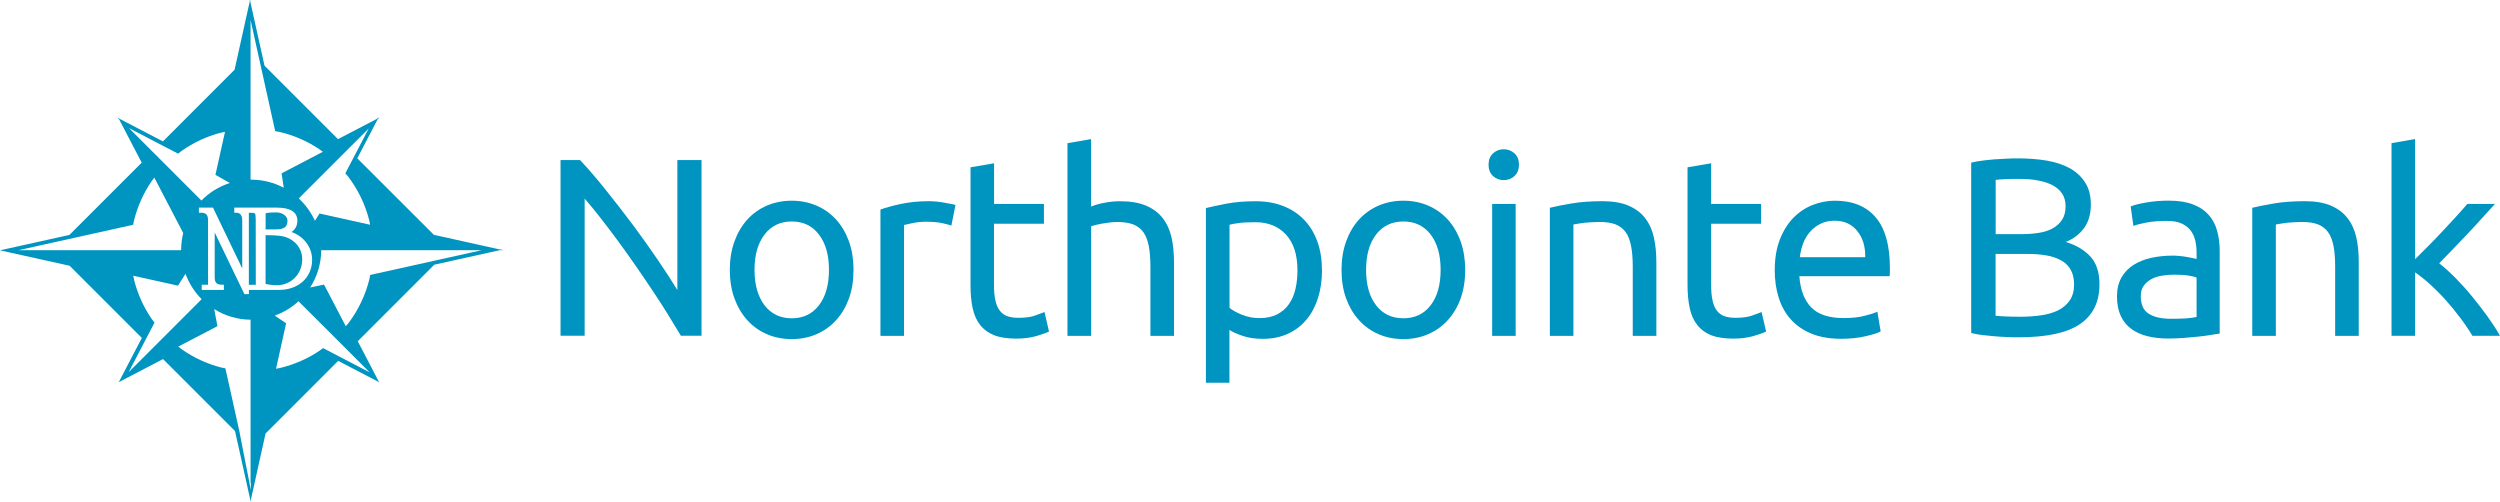 <?xml version="1.0" encoding="UTF-8"?><svg xmlns="http://www.w3.org/2000/svg" viewBox="0 0 568.12 114.02"><defs><style>.cls-1{isolation:isolate;}.cls-2{mix-blend-mode:soft-light;}.cls-3{fill:#0094c0;}</style></defs><g class="cls-1"><g id="Layer_1"><g class="cls-2"><g><path class="cls-3" d="m154.74,76.32c-.84-1.42-1.81-3.01-2.91-4.79-1.09-1.76-2.26-3.6-3.55-5.51-1.26-1.9-2.58-3.83-3.94-5.79-1.36-1.96-2.72-3.86-4.06-5.68-1.35-1.82-2.65-3.54-3.92-5.16-1.26-1.61-2.43-3.03-3.5-4.26v31.17h-5.48v-39.93h4.43c1.81,1.92,3.74,4.15,5.79,6.72,2.05,2.55,4.09,5.18,6.11,7.87,2.02,2.71,3.92,5.38,5.7,7.99,1.79,2.61,3.29,4.94,4.52,6.97v-29.55h5.49v39.93h-4.67Z"/><path class="cls-3" d="m193.96,61.33c0,2.39-.33,4.54-1.02,6.45-.7,1.93-1.66,3.57-2.91,4.95-1.25,1.39-2.74,2.46-4.47,3.2-1.72.76-3.61,1.13-5.65,1.13s-3.91-.37-5.65-1.13c-1.73-.74-3.21-1.81-4.46-3.2-1.24-1.38-2.21-3.02-2.91-4.95-.69-1.91-1.04-4.07-1.04-6.45s.35-4.48,1.04-6.43c.7-1.94,1.67-3.59,2.91-4.98,1.26-1.38,2.73-2.44,4.46-3.19,1.74-.74,3.62-1.12,5.65-1.12s3.92.38,5.65,1.12c1.73.75,3.22,1.82,4.47,3.19,1.25,1.39,2.21,3.05,2.91,4.98.69,1.95,1.02,4.09,1.02,6.43Zm-5.58,0c0-3.38-.76-6.06-2.28-8.03-1.5-1.99-3.57-2.97-6.18-2.97s-4.66.99-6.18,2.97c-1.51,1.97-2.28,4.65-2.28,8.03s.77,6.06,2.28,8.05c1.52,1.97,3.58,2.95,6.18,2.95s4.68-.98,6.18-2.95c1.53-1.99,2.28-4.67,2.28-8.05Z"/><path class="cls-3" d="m211.13,45.72c.47,0,1,.03,1.6.08.59.05,1.18.14,1.74.24.59.09,1.12.18,1.6.29.48.09.83.17,1.06.26l-.93,4.67c-.42-.16-1.12-.33-2.1-.56-.97-.2-2.23-.31-3.77-.31-.99,0-1.98.11-2.96.31-.98.23-1.63.36-1.93.43v25.19h-5.36v-28.7c1.26-.46,2.84-.89,4.72-1.29,1.88-.4,4-.61,6.33-.61Z"/><path class="cls-3" d="m225.88,46.34h11.35v4.51h-11.35v13.82c0,1.49.11,2.73.35,3.72.23.99.57,1.74,1.05,2.3.46.56,1.03.97,1.73,1.19.69.23,1.49.34,2.42.34,1.61,0,2.91-.17,3.89-.55.97-.37,1.66-.6,2.04-.76l1.03,4.43c-.54.28-1.47.6-2.82,1.01-1.34.39-2.87.6-4.61.6-2.02,0-3.71-.25-5.03-.77-1.33-.52-2.39-1.3-3.2-2.34-.81-1.02-1.37-2.31-1.7-3.82-.33-1.52-.48-3.28-.48-5.27v-26.73l5.35-.92v9.26Z"/><path class="cls-3" d="m242.58,76.32v-43.78l5.37-.93v15.33c.99-.39,2.06-.7,3.19-.89,1.14-.21,2.25-.32,3.38-.32,2.37,0,4.35.34,5.93,1.01,1.57.68,2.84,1.61,3.77,2.83.95,1.21,1.61,2.66,2,4.35.38,1.68.57,3.54.57,5.59v16.82h-5.36v-15.68c0-1.83-.12-3.41-.37-4.73-.26-1.3-.67-2.36-1.24-3.16-.58-.8-1.36-1.39-2.31-1.77-.96-.35-2.15-.54-3.57-.54-.58,0-1.17.03-1.78.11-.62.08-1.21.17-1.76.26-.56.11-1.06.2-1.49.31-.44.13-.76.22-.95.29v24.9h-5.37Z"/><path class="cls-3" d="m300.42,61.39c0,2.27-.29,4.37-.89,6.28-.6,1.91-1.47,3.57-2.63,4.95-1.15,1.39-2.56,2.46-4.23,3.23-1.67.77-3.58,1.15-5.73,1.15-1.73,0-3.26-.23-4.58-.68-1.33-.47-2.32-.91-2.97-1.33v11.98h-5.35v-39.69c1.27-.31,2.85-.64,4.74-1.01,1.91-.36,4.11-.54,6.6-.54,2.31,0,4.39.37,6.23,1.09,1.85.73,3.42,1.76,4.72,3.1,1.31,1.35,2.32,2.99,3.02,4.93.72,1.94,1.06,4.12,1.06,6.54Zm-5.58,0c0-3.5-.86-6.17-2.59-8.07-1.73-1.87-4.04-2.82-6.92-2.82-1.61,0-2.87.05-3.77.18-.9.11-1.61.25-2.15.39v18.9c.65.54,1.6,1.06,2.83,1.56,1.22.5,2.57.76,4.01.76,1.55,0,2.86-.29,3.96-.84,1.1-.57,2-1.33,2.68-2.32.7-.98,1.19-2.13,1.5-3.45.31-1.32.46-2.77.46-4.29Z"/><path class="cls-3" d="m332.96,61.33c0,2.39-.34,4.54-1.02,6.45-.69,1.93-1.67,3.57-2.91,4.95-1.26,1.39-2.75,2.46-4.47,3.2-1.73.76-3.61,1.13-5.65,1.13s-3.92-.37-5.65-1.13c-1.72-.74-3.2-1.81-4.46-3.2-1.24-1.38-2.21-3.02-2.91-4.95-.69-1.91-1.03-4.07-1.03-6.45s.34-4.48,1.03-6.43c.7-1.94,1.67-3.59,2.91-4.98,1.26-1.38,2.74-2.44,4.46-3.19,1.73-.74,3.61-1.12,5.65-1.12s3.92.38,5.65,1.12c1.73.75,3.22,1.82,4.47,3.19,1.24,1.39,2.22,3.05,2.91,4.98.68,1.95,1.02,4.09,1.02,6.43Zm-5.58,0c0-3.38-.75-6.06-2.27-8.03-1.51-1.99-3.59-2.97-6.2-2.97s-4.68.99-6.2,2.97c-1.52,1.97-2.27,4.65-2.27,8.03s.75,6.06,2.27,8.05c1.52,1.97,3.59,2.95,6.2,2.95s4.68-.98,6.2-2.95c1.52-1.99,2.27-4.67,2.27-8.05Z"/><path class="cls-3" d="m341.72,40.93c-.95,0-1.76-.3-2.45-.94-.66-.63-1-1.49-1-2.56s.34-1.94,1-2.57c.69-.62,1.5-.94,2.45-.94s1.77.32,2.46.94c.68.63,1,1.49,1,2.57s-.33,1.93-1,2.56c-.69.64-1.49.94-2.46.94Zm2.71,35.39h-5.34v-29.97h5.34v29.97Z"/><path class="cls-3" d="m352.21,47.22c1.23-.31,2.85-.63,4.89-.98,2.05-.35,4.38-.52,7.04-.52,2.38,0,4.36.34,5.93,1.01,1.58.68,2.83,1.61,3.77,2.83.95,1.21,1.61,2.66,1.99,4.35.38,1.68.57,3.54.57,5.59v16.82h-5.36v-15.68c0-1.83-.12-3.41-.38-4.73-.25-1.3-.66-2.36-1.24-3.16-.58-.8-1.35-1.39-2.31-1.77-.95-.35-2.15-.54-3.57-.54-.57,0-1.17.02-1.79.06-.61.04-1.2.09-1.75.13-.56.06-1.06.14-1.5.22-.44.08-.76.13-.95.17v25.3h-5.35v-29.1Z"/><path class="cls-3" d="m388.85,46.34h11.35v4.51h-11.35v13.82c0,1.49.11,2.73.35,3.72.22.99.57,1.74,1.03,2.3.45.56,1.04.97,1.73,1.19.7.23,1.51.34,2.42.34,1.62,0,2.91-.17,3.89-.55.97-.37,1.65-.6,2.05-.76l1.03,4.43c-.54.28-1.48.6-2.83,1.01-1.34.39-2.88.6-4.6.6-2.04,0-3.72-.25-5.05-.77-1.31-.52-2.38-1.3-3.18-2.34-.81-1.02-1.38-2.31-1.7-3.82-.33-1.52-.5-3.28-.5-5.27v-26.73l5.36-.92v9.26Z"/><path class="cls-3" d="m403.31,61.39c0-2.65.38-4.96,1.15-6.94.77-1.98,1.79-3.62,3.06-4.93,1.27-1.3,2.73-2.28,4.37-2.93,1.65-.65,3.35-.98,5.07-.98,4.04,0,7.13,1.26,9.27,3.77,2.16,2.51,3.24,6.34,3.24,11.49v.89c0,.37-.02.71-.07,1.01h-20.5c.23,3.1,1.13,5.48,2.7,7.09,1.57,1.61,4.04,2.42,7.36,2.42,1.89,0,3.48-.17,4.75-.51,1.29-.32,2.27-.63,2.92-.94l.75,4.49c-.65.35-1.8.71-3.43,1.09-1.63.39-3.49.58-5.56.58-2.61,0-4.87-.39-6.76-1.18-1.9-.78-3.47-1.87-4.7-3.26-1.23-1.37-2.13-3.03-2.73-4.92-.6-1.92-.9-3.99-.9-6.26Zm20.56-2.94c.04-2.42-.55-4.41-1.81-5.95-1.25-1.57-2.96-2.34-5.16-2.34-1.23,0-2.32.24-3.26.73-.93.48-1.73,1.09-2.38,1.87-.66.76-1.17,1.65-1.53,2.65-.36,1-.6,2-.72,3.04h14.86Z"/><path class="cls-3" d="m458.73,76.65c-.81,0-1.68,0-2.63-.06-.94-.02-1.88-.09-2.83-.17-.93-.08-1.87-.18-2.78-.28-.93-.12-1.77-.27-2.54-.46v-38.71c.77-.2,1.61-.35,2.54-.47.92-.11,1.85-.22,2.78-.29.94-.07,1.88-.13,2.8-.16.93-.05,1.78-.06,2.58-.06,2.31,0,4.48.17,6.49.51,2.02.35,3.76.93,5.25,1.75,1.47.83,2.64,1.93,3.49,3.28.84,1.32,1.26,2.98,1.26,4.94,0,2.19-.53,3.98-1.56,5.39-1.04,1.39-2.42,2.45-4.15,3.13,2.34.69,4.2,1.79,5.59,3.29,1.39,1.49,2.08,3.61,2.08,6.33,0,4-1.47,7-4.41,9.03-2.93,2-7.59,3.01-13.96,3.01Zm-5.24-23.44h5.87c1.38,0,2.69-.1,3.93-.29,1.24-.19,2.29-.53,3.2-1.03.89-.51,1.6-1.15,2.13-1.97.51-.8.78-1.81.78-3.04,0-1.15-.27-2.12-.8-2.91-.54-.79-1.27-1.42-2.22-1.91-.94-.48-2.04-.83-3.3-1.06-1.29-.24-2.62-.34-4.05-.34s-2.53,0-3.33.05c-.81.03-1.54.1-2.19.17v12.33Zm0,4.49v14.06c.42.03.92.08,1.49.11.51.04,1.09.06,1.76.08.68.03,1.45.03,2.34.03,1.64,0,3.21-.1,4.69-.32,1.47-.2,2.76-.57,3.88-1.11,1.11-.54,2.01-1.3,2.67-2.25.67-.96,1.01-2.17,1.01-3.63,0-1.31-.24-2.41-.74-3.31-.5-.91-1.21-1.63-2.16-2.16-.94-.54-2.06-.93-3.38-1.16-1.3-.22-2.76-.34-4.37-.34h-7.19Z"/><path class="cls-3" d="m492.88,45.6c2.15,0,3.97.28,5.45.85,1.47.54,2.67,1.35,3.57,2.36.9,1.01,1.55,2.23,1.93,3.62.4,1.41.59,2.95.59,4.64v18.72c-.46.07-1.11.19-1.93.31-.83.14-1.76.28-2.8.38-1.03.1-2.16.21-3.37.31-1.21.09-2.41.14-3.61.14-1.69,0-3.24-.17-4.66-.52-1.43-.34-2.65-.89-3.68-1.64-1.04-.75-1.85-1.74-2.43-2.97-.57-1.22-.86-2.71-.86-4.44s.34-3.07,1-4.27c.67-1.19,1.6-2.15,2.74-2.88,1.15-.73,2.5-1.27,4.03-1.61,1.55-.34,3.15-.51,4.84-.51.53,0,1.1.02,1.68.09.56.05,1.12.13,1.64.22.51.11.97.18,1.35.26.39.08.66.14.81.18v-1.5c0-.88-.1-1.75-.29-2.62-.19-.87-.54-1.63-1.04-2.31-.49-.66-1.18-1.21-2.05-1.61-.86-.4-1.98-.6-3.36-.6-1.77,0-3.32.12-4.64.37-1.33.25-2.32.51-2.97.78l-.63-4.43c.69-.31,1.84-.61,3.46-.89,1.61-.29,3.36-.44,5.24-.44Zm.46,26.84c1.27,0,2.4-.02,3.38-.08.97-.07,1.79-.17,2.45-.33v-8.93c-.39-.2-1.01-.35-1.88-.48-.87-.14-1.91-.2-3.14-.2-.81,0-1.66.05-2.56.18-.9.12-1.73.36-2.48.71-.74.37-1.37.87-1.87,1.51-.5.63-.75,1.46-.75,2.5,0,1.91.62,3.25,1.84,4,1.23.76,2.9,1.12,5.01,1.12Z"/><path class="cls-3" d="m511.83,47.22c1.24-.31,2.87-.63,4.91-.98,2.03-.35,4.37-.52,7.02-.52,2.39,0,4.36.34,5.93,1.01,1.57.68,2.84,1.61,3.77,2.83.95,1.21,1.61,2.66,2,4.35.38,1.68.56,3.54.56,5.59v16.82h-5.36v-15.68c0-1.83-.12-3.41-.37-4.73-.25-1.3-.66-2.36-1.24-3.16-.57-.8-1.35-1.39-2.32-1.77-.95-.35-2.14-.54-3.56-.54-.57,0-1.17.02-1.79.06-.62.04-1.2.09-1.75.13-.56.06-1.06.14-1.5.22-.45.08-.76.13-.95.17v25.3h-5.36v-29.1Z"/><path class="cls-3" d="m554.3,59.83c1.15.89,2.36,1.99,3.65,3.28,1.28,1.31,2.56,2.71,3.81,4.24,1.24,1.52,2.42,3.06,3.55,4.6,1.11,1.56,2.05,3.01,2.81,4.36h-6.27c-.81-1.35-1.73-2.73-2.8-4.12-1.05-1.41-2.15-2.76-3.31-4.05-1.14-1.27-2.33-2.45-3.52-3.54-1.19-1.07-2.32-1.98-3.4-2.7v14.41h-5.35v-43.78l5.35-.93v27.3c.93-.92,1.94-1.93,3.06-3.05,1.12-1.12,2.2-2.25,3.27-3.4,1.08-1.15,2.11-2.26,3.07-3.31.96-1.05,1.79-1.99,2.47-2.8h6.29c-.89.97-1.85,2.02-2.89,3.17-1.03,1.16-2.11,2.32-3.21,3.49-1.11,1.17-2.25,2.34-3.37,3.52-1.14,1.17-2.21,2.29-3.2,3.31Z"/></g><g><path class="cls-3" d="m57.94,48.53c-.13-.15-.55-.18-1.32-.18h-.07v16.37h1.58l-.02-14.94c-.03-.66-.05-1.09-.17-1.25Z"/><path class="cls-3" d="m113.97,56.77c.11-.02.22-.05.33-.07h-.66c-5.02-1.11-10.03-2.22-15.05-3.34l-17.4-17.38c1.55-2.97,3.09-5.93,4.64-8.9.11-.11.23-.23.34-.34-.07.04-.15.08-.23.12.05-.09.1-.18.14-.27-.14.14-.27.27-.41.41-2.95,1.54-5.91,3.08-8.86,4.62l-16.7-16.69c-1.07-4.82-2.14-9.64-3.21-14.46,0-.28-.06-.56-.09-.42-.03-.14-.09.14-.09.42-1.13,5.12-2.27,10.24-3.41,15.37l-16.28,16.29c-3.32-1.73-6.63-3.45-9.95-5.18-.07-.07-.13-.13-.2-.2.02.04.05.09.07.13-.09-.04-.17-.09-.26-.13.13.13.26.26.39.39,1.71,3.28,3.42,6.55,5.12,9.82l-16.43,16.43c-5.25,1.16-10.5,2.33-15.75,3.49h-.05c5.27,1.17,10.55,2.34,15.85,3.51l16.41,16.4c-1.73,3.31-3.46,6.63-5.18,9.94-.06.06-.11.11-.17.17.04-.02.08-.04.11-.06,0,.02-.02.04-.03.06.03-.03.06-.06.09-.09,3.33-1.74,6.67-3.47,10-5.21l16.36,16.35c1.17,5.25,2.33,10.49,3.49,15.74v.34c.01-.06.02-.11.04-.17.01.06.02.11.04.17v-.34c1.12-5.06,2.24-10.13,3.37-15.19l16.5-16.5c3.09,1.61,6.17,3.21,9.25,4.82.02.02.05.05.07.07,0-.02-.02-.03-.02-.05.03.02.06.03.09.05-.05-.05-.09-.09-.14-.14-1.6-3.07-3.2-6.14-4.8-9.21l17.39-17.39c4.95-1.1,9.9-2.19,14.85-3.29h.84c-.14-.03-.28-.06-.42-.09Zm-30.19-27.55c-1.77,3.39-3.54,6.79-5.31,10.18.19.23.42.43.6.67,2.25,2.94,3.92,6.34,4.85,10.04.08.31.11.64.18.96-3.83-.85-7.65-1.7-11.48-2.55l-1.06,1.65c-.88-1.93-2.13-3.65-3.67-5.08,5.29-5.29,10.58-10.58,15.88-15.87ZM56.94,4.54c1.87,8.43,3.74,16.85,5.6,25.27.31.06.62.09.93.16,3.27.76,6.32,2.08,9.02,3.89.3.2.58.42.87.64-3.12,1.63-6.25,3.26-9.37,4.89l.49,3.27c-2.21-1.16-4.72-1.83-7.4-1.83-.05,0-.09,0-.14,0V4.54Zm-27.66,24.55c3.73,1.94,7.46,3.89,11.19,5.83.27-.2.52-.42.8-.62,2.65-1.88,5.65-3.29,8.88-4.14.32-.08.65-.12.98-.2-.72,3.26-1.45,6.51-2.17,9.77l3.27,1.86c-2.47.79-4.68,2.17-6.46,3.98-5.49-5.49-10.99-10.99-16.48-16.48ZM4.19,56.86c8.69-1.93,17.38-3.85,26.07-5.78.07-.32.11-.65.19-.96.81-3.24,2.16-6.25,4-8.93.2-.28.42-.55.62-.83,2.19,4.2,4.38,8.4,6.57,12.6-.3,1.21-.47,2.47-.47,3.78,0,.04,0,.07,0,.11H4.19Zm25.05,27.71c1.96-3.75,3.91-7.5,5.87-11.25-.2-.27-.42-.53-.62-.82-1.84-2.66-3.2-5.66-4.02-8.89-.08-.31-.12-.64-.19-.95,3.39.75,6.78,1.5,10.17,2.25l1.71-2.69c.8,2.18,2.05,4.15,3.66,5.77-5.53,5.53-11.05,11.06-16.58,16.58Zm25.22,13.71h0c-1.08-4.86-2.16-9.72-3.24-14.58-.32-.07-.66-.11-.98-.19-3.25-.84-6.26-2.25-8.93-4.13-.28-.19-.53-.41-.8-.62,2.97-1.55,5.93-3.09,8.9-4.64l-.73-3.88c2.4,1.5,5.23,2.39,8.26,2.41v37.22l.07-.34v1.85s-2.57-13.12-2.57-13.12Zm2.1-32.39v.95h-1.02l-.1-.2-6.65-13.81v10.15c0,1.44.61,1.72,1.74,1.72h.35v1.18h-5.04v-1.18h1.44v-14.63c0-1.45-.61-1.73-1.73-1.73h-.35v-1.17h3.2l6.65,13.84v-10.94c0-.23,0-.94-.41-1.36-.24-.25-.58-.4-1.05-.36h-.35s0-1.17,0-1.17h9.65c3.11,0,4.69,1.01,4.69,2.99,0,1.1-.48,1.99-1.34,2.55,2.8.98,4.69,3.46,4.69,6.3,0,4.04-3.09,6.86-7.52,6.86h-6.84Zm27.45,18.73c-3.53-1.84-7.06-3.68-10.59-5.52-.29.21-.57.44-.87.64-2.66,1.79-5.67,3.1-8.89,3.88-.31.07-.62.11-.93.17.76-3.44,1.53-6.88,2.29-10.33l-2.59-1.74c2.07-.74,3.94-1.89,5.52-3.36-.04.03-.07.07-.1.11,5.39,5.38,10.77,10.77,16.16,16.15Zm.12-22.15c-.07.31-.1.64-.18.95-.91,3.69-2.55,7.08-4.77,10.02-.18.24-.41.44-.61.68-1.64-3.15-3.29-6.3-4.93-9.45l-3.16.66s0,.01-.01.02c1.58-2.45,2.51-5.36,2.53-8.49h36.46c-8.45,1.88-16.89,3.75-25.33,5.62Z"/><path class="cls-3" d="m68.68,58.92c0-1.93-.99-3.6-2.72-4.58-1.07-.57-1.83-.88-5.61-.9v11.06c.75.21,1.59.31,2.62.31,3.2,0,5.71-2.58,5.71-5.88Z"/><path class="cls-3" d="m64.86,51.53c.32-.31.47-.76.47-1.41,0-.99-1.17-1.85-2.49-1.85-.83,0-1.68,0-2.48.19v3.67h2.17c1.1.04,1.91-.17,2.34-.59Z"/></g></g></g></g></svg>